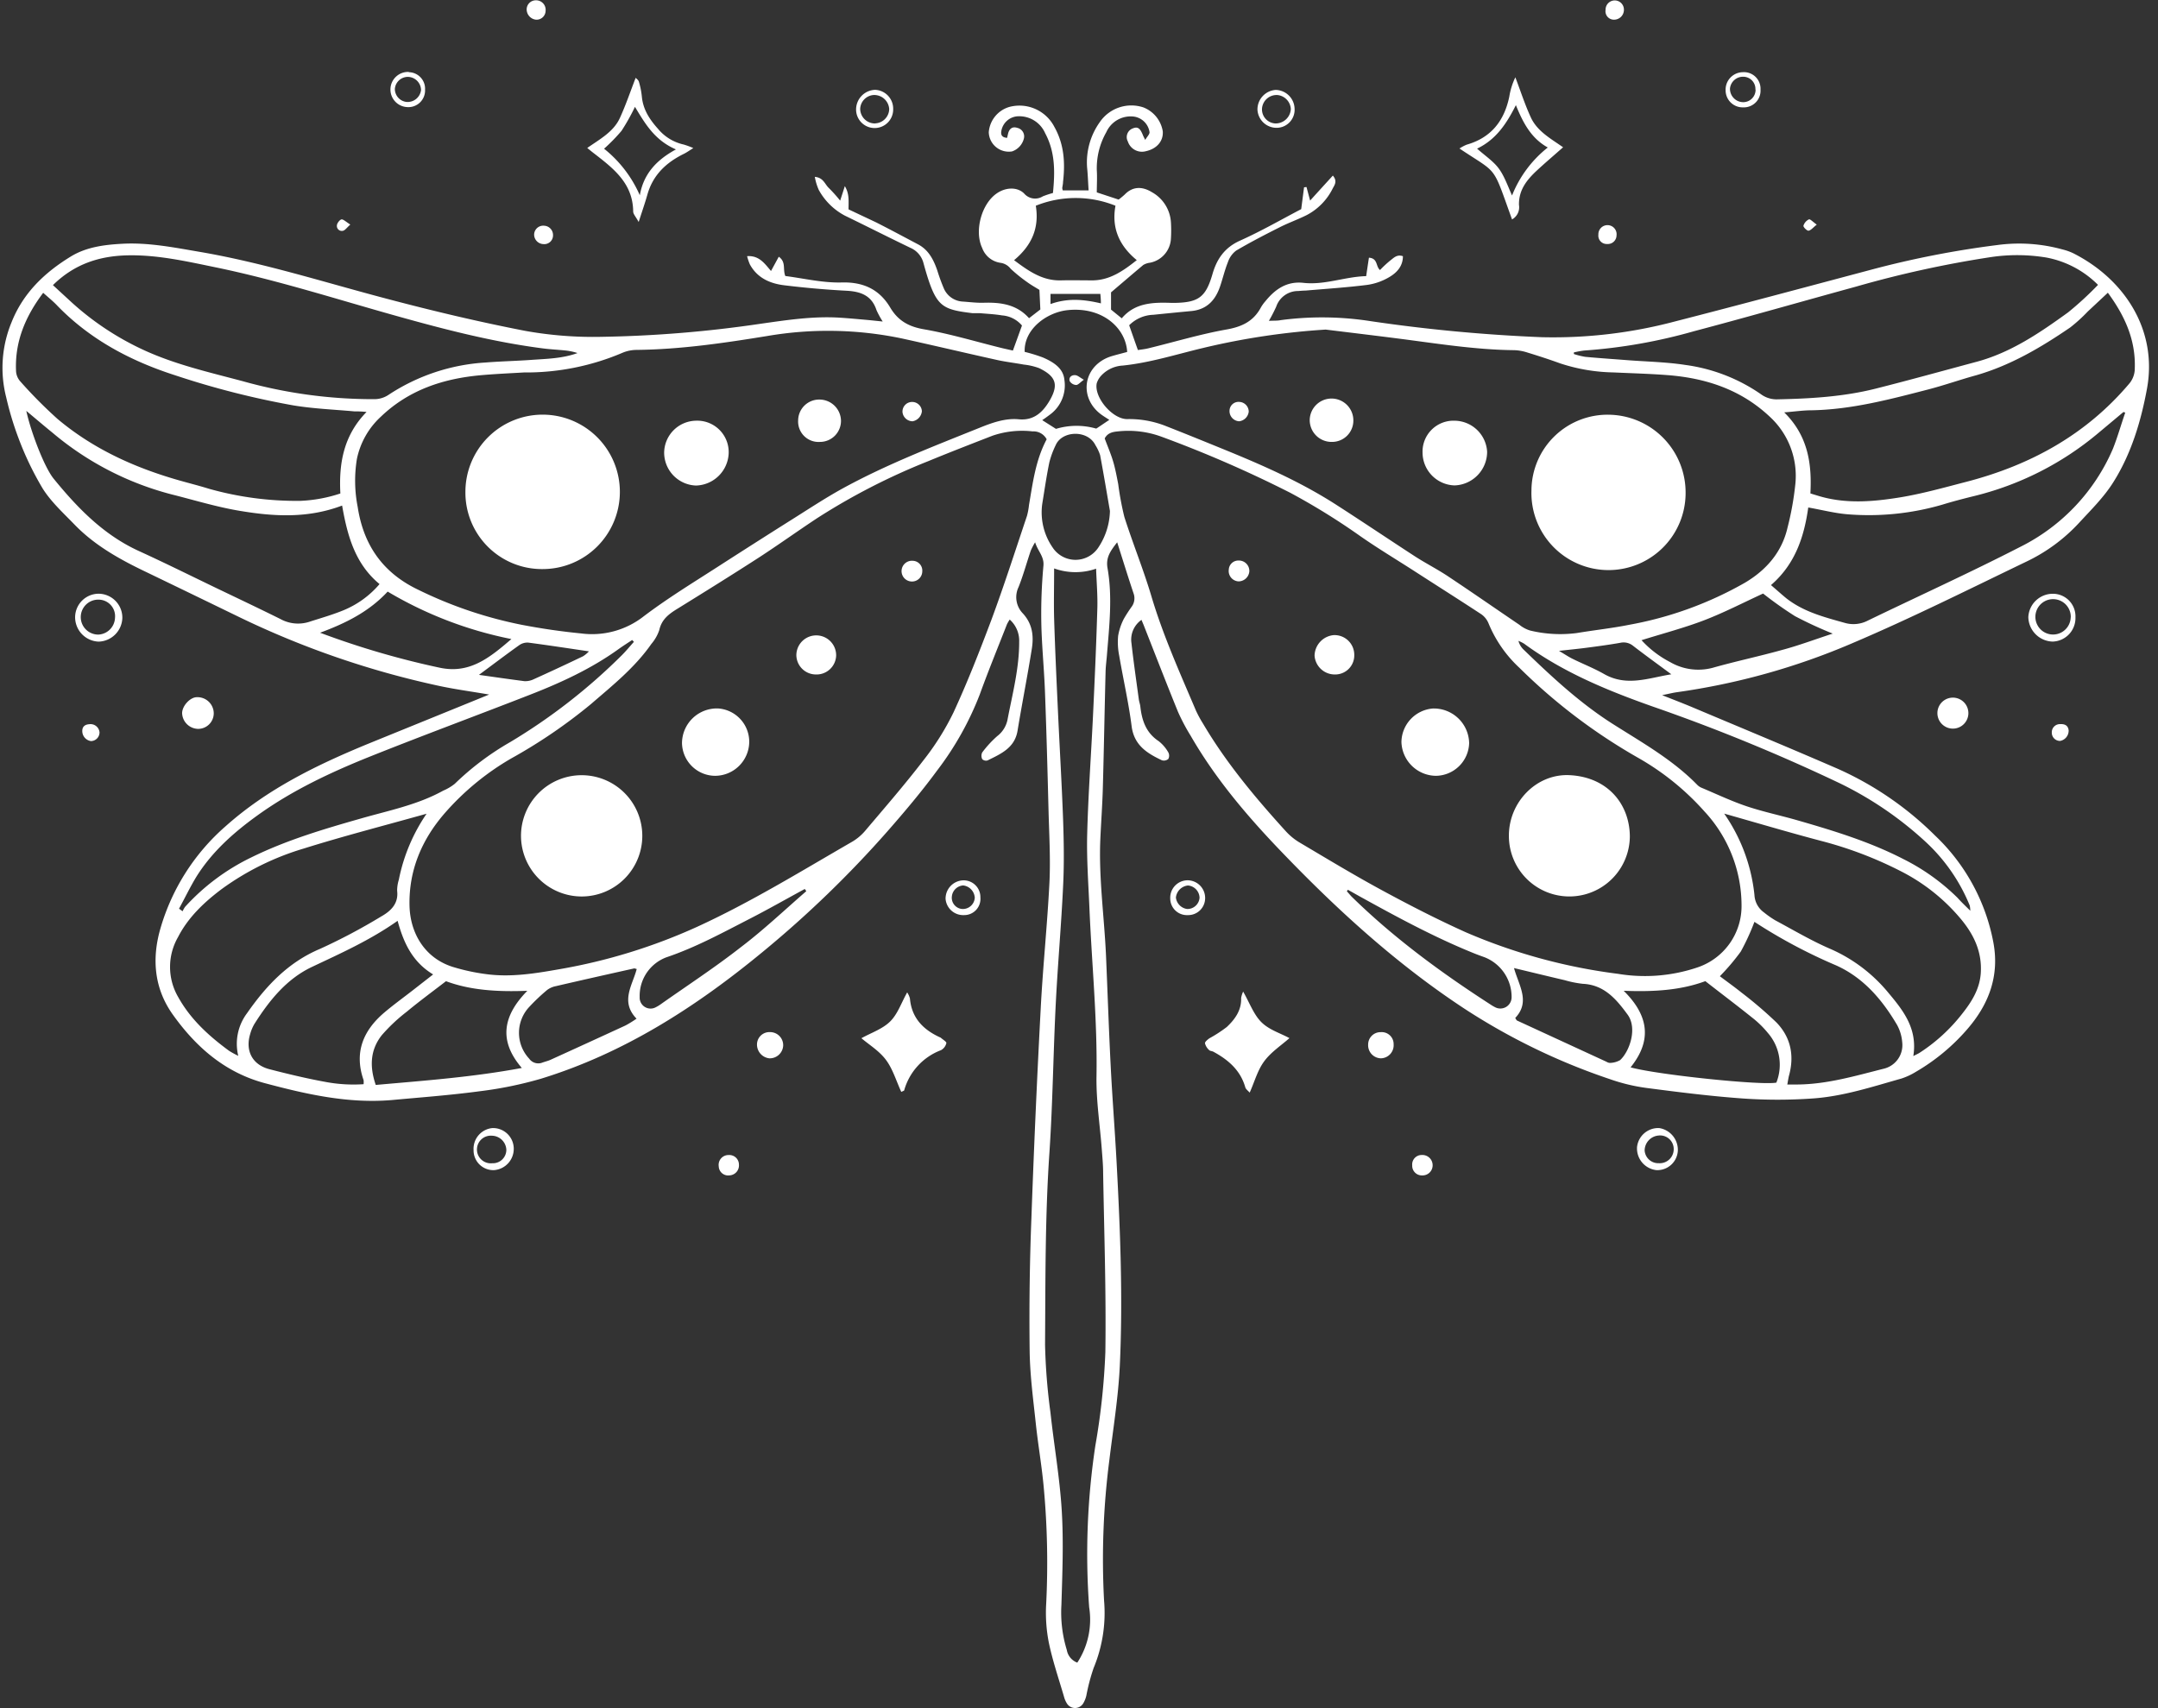<?xml version="1.0" encoding="UTF-8" standalone="no"?><svg xmlns="http://www.w3.org/2000/svg" xmlns:xlink="http://www.w3.org/1999/xlink" data-name="Layer 1" fill="#ffffff" height="391.6" preserveAspectRatio="xMidYMid meet" version="1" viewBox="3.5 3.7 494.6 391.6" width="494.6" zoomAndPan="magnify"><rect x="3.5" y="3.7" width="494.6" height="391.6" fill="#333333" stroke="none"/><g id="change1_1"><path d="M115.61,162.91c-4.4-.75-8.15-1.25-11.83-2.06a203.25,203.25,0,0,1-45.21-15.58Q48,140.13,37.37,135c-6.1-2.9-12-6.12-16.74-11-2.56-2.65-5.37-5.2-7.32-8.27A70.84,70.84,0,0,1,7.69,104a71.58,71.58,0,0,1-2.77-9.23A27.28,27.28,0,0,1,6.15,77.57c2.68-6.76,7.63-11.44,13.63-15.1,3.54-2.15,7.64-2.67,11.73-2.89,6-.33,11.86.85,17.74,1.85,14.58,2.49,28.64,7,42.89,10.75,10.5,2.78,21.1,5.3,31.76,7.37a88.31,88.31,0,0,0,17.5,1.36,278.4,278.4,0,0,0,36.46-3c6-.85,12-1.77,18.09-1.39,2.07.13,4.14.33,6.21.51,1.09.1,2.18.22,3.65.37a19.56,19.56,0,0,1-1.42-2.6c-1.13-3.46-3.75-4.3-7-4.46-4.71-.25-9.42-.67-14.1-1.24-3.29-.39-6.23-1.67-7.93-4.8a12.65,12.65,0,0,1-.63-1.88c2.75-.19,4,1.66,5.48,3.4l1.78-3.27c1.73,1.21.87,2.85,1.5,4.42,4.19.53,8.57,1.6,12.92,1.48,5-.14,8.66,1.61,11.13,5.76,1.83,3.08,4.34,4.42,7.88,5,5.94,1.05,11.76,2.81,17.63,4.26.82.2,1.65.37,2.6.59.7-1.92,1.36-3.74,2.08-5.74A6.59,6.59,0,0,0,233.17,76c-1.68-.28-3.39-.36-5.08-.51-.57,0-1.14,0-1.7,0-6.57-.81-8.13-1.36-10.36-8.47-.31-1-.6-2-.87-3a5.24,5.24,0,0,0-3-3.51c-5-2.41-10-4.94-15-7.37a14.6,14.6,0,0,1-6-5.9,12.88,12.88,0,0,1-.91-3c2,.17,2.31,1.74,3.23,2.57a36.34,36.34,0,0,1,2.58,2.88l1.07-3.32c1.09,1.81.84,3.48.85,5.32,2.1,1,4.25,2,6.35,3,3.2,1.62,6.36,3.32,9.54,5,2.46,1.28,3.59,3.53,4.45,6a42.13,42.13,0,0,0,1.45,4,5,5,0,0,0,4.39,3.14c1.6.11,3.2.32,4.8.27,3.9-.12,7.57.37,10.39,3.54l2.59-2-.21-4.49c-.85-.53-1.92-1.12-2.89-1.84a34.84,34.84,0,0,1-3.7-3,3.56,3.56,0,0,0-2.31-1.36,5.25,5.25,0,0,1-4.22-3.4c-1.84-3.89-.17-10.1,3.33-12.51,2-1.4,4.66-1.56,6.27,0a3.31,3.31,0,0,0,4.29.67,20.53,20.53,0,0,1,2.33-.77c.46-4.66.58-9.3-1.78-13.69A6.47,6.47,0,0,0,237,30.35a4.05,4.05,0,0,0-4,3.38c-.15.88.12,1.48,1.32,1.57.08-.31.15-.65.23-1,.29-1.11,1-1.66,2.1-1.29a2,2,0,0,1,1.53,2.4,4.18,4.18,0,0,1-2.73,3A4.59,4.59,0,0,1,230.12,34a6.57,6.57,0,0,1,4.69-5.78,9,9,0,0,1,10.33,4.54c2.26,4,2.51,8.25,2,12.66,0,.46-.13.93-.18,1.39a2.63,2.63,0,0,0,.12.53H253c-.12-1.84-.17-3.52-.34-5.18a15.9,15.9,0,0,1,2.9-10.46,8.75,8.75,0,0,1,10-3.38A7.12,7.12,0,0,1,270,33.79c.17,2.22-1.33,4-3.83,4.56A3.4,3.4,0,0,1,262,36.14a2.12,2.12,0,0,1,1.11-3c1.12-.47,1.7-.08,2.35,1.57.09.23.21.44.51,1.06.46-.76,1-1.27,1-1.75a4.21,4.21,0,0,0-3.73-3.61A6.12,6.12,0,0,0,257.06,34a16.69,16.69,0,0,0-2.18,8.7c.11,1.68,0,3.38,0,5.1l5,1.65a17.87,17.87,0,0,0,1.38-1.14c1.93-2,4.16-1.84,6.24-.56a8.48,8.48,0,0,1,4.37,6.91,30.31,30.31,0,0,1,0,3.69,5.92,5.92,0,0,1-4.79,5.57,4,4,0,0,0-1.55.52c-2.38,2-4.71,4-7.39,6.28v3.95l2.46,2c3-3.58,7.18-3.69,11.4-3.54h.85c5.36-.11,7-1.35,8.51-6.49,1-3.55,2.8-6.19,6.37-7.79,4.82-2.16,9.41-4.81,14-7.21l.65-5,.56-.07.83,3.11c1.76-1.95,3.46-3.81,5.21-5.73,1.1,1.28.38,2.18,0,2.89A13.8,13.8,0,0,1,303,53c-2,1-4.17,1.77-6.19,2.79-3.37,1.7-6.73,3.43-10,5.36a5.47,5.47,0,0,0-1.89,2.67c-.74,1.84-1.18,3.79-1.83,5.66C282,72.62,280,74.67,276.56,75q-4.38.41-8.74.86a8.16,8.16,0,0,0-5.52,2.4c.64,1.83,1.25,3.58,2,5.68.69-.11,1.58-.19,2.45-.41,6-1.46,11.87-3.24,17.91-4.31,3.54-.63,6.17-1.91,7.85-5.08a8.73,8.73,0,0,1,1-1.38c2.25-2.77,4.92-4.65,8.75-4.22,4.89.54,9.49-1.42,14.36-1.54.22-1.51.42-2.84.63-4.23,2.09.15,1.53,2,2.54,2.83a25.43,25.43,0,0,1,2.33-2.17c.78-.57,1.52-1.49,2.92-1,0,2.35-1.46,3.83-3.21,4.84a13.63,13.63,0,0,1-5,1.74c-4.68.59-9.4.89-14.1,1.3-.57,0-1.14.06-1.7.1A5.28,5.28,0,0,0,296,74a35.52,35.52,0,0,1-1.68,3.25c1.13-.07,1.95,0,2.74-.17a72.17,72.17,0,0,1,20.65.25A371.2,371.2,0,0,0,357,81a108.86,108.86,0,0,0,30.34-3.6c15-3.85,30-7.88,45-11.87a217.45,217.45,0,0,1,28.93-5.66,37.36,37.36,0,0,1,14.91,1,13.21,13.21,0,0,1,2.41.84c11.81,5.93,19.42,17.61,17,31-1.37,7.52-3.62,15-7.72,21.51-2.13,3.41-5.09,6.33-7.84,9.31a39.57,39.57,0,0,1-12.05,8.89c-13.28,6.39-26.48,13-40.05,18.77a157.16,157.16,0,0,1-40.06,11.18c-.92.13-1.84.36-3.42.68,2.68,1.07,4.81,1.88,6.9,2.76,11.15,4.7,22.33,9.33,33.42,14.15A74.76,74.76,0,0,1,447,195.23a45.24,45.24,0,0,1,13.37,24.52c1.45,7.78-1.12,14.37-6.2,20.12a46.32,46.32,0,0,1-11.56,9.52,15.25,15.25,0,0,1-3.33,1.55c-6.73,1.9-13.42,4.11-20.44,4.57a114.85,114.85,0,0,1-15.85,0c-7.45-.53-14.87-1.47-22.28-2.44a42,42,0,0,1-8.24-2,146,146,0,0,1-33.33-16.15c-15.86-10.43-29.69-23.14-42.71-36.78-7.5-7.87-14.52-16.22-20-25.72a46,46,0,0,1-2.92-5.5c-2.68-6.57-5.23-13.18-7.83-19.78-.16-.41-.34-.81-.56-1.35a5.52,5.52,0,0,0-2.3,5.31c.48,4.32,1.11,8.62,1.69,12.92.08.56.29,1.1.35,1.66.36,3.2,1.31,6,4.21,7.92a8.72,8.72,0,0,1,2.2,2.57,1.62,1.62,0,0,1,0,1.51,1.57,1.57,0,0,1-1.47.3c-3.4-1.61-6.38-3.44-6.94-7.82-.69-5.42-1.93-10.78-2.85-16.18a15.64,15.64,0,0,1-.24-4.52,13.4,13.4,0,0,1,1.32-3.93,33.76,33.76,0,0,1,1.85-2.85,3.27,3.27,0,0,0,.35-3c-1.26-3.76-2.43-7.55-3.74-11.67-1.51,1.95-2.65,3.45-2.21,5.94,1.16,6.59.4,13.21-.13,19.81-.1,1.32-.29,2.64-.32,4-.23,8.89-.38,17.78-.63,26.67-.11,3.88-.4,7.75-.57,11.62-.39,9,.92,17.95,1.31,26.92.36,8.41.64,16.82,1.07,25.23.37,7.27.95,14.54,1.34,21.81.84,15.59,1.47,31.2.74,46.81-.35,7.26-1.54,14.48-2.41,21.71a177.35,177.35,0,0,0-1.2,32,32.91,32.91,0,0,1-2.39,15.53,45,45,0,0,0-1.66,6.29,6.21,6.21,0,0,1-.73,1.83,2.19,2.19,0,0,1-3.77-.06,5.33,5.33,0,0,1-.57-1.29c-1.21-4.16-2.63-8.28-3.52-12.51a35.36,35.36,0,0,1-.62-9,188.12,188.12,0,0,0-.56-26.65c-.44-4.9-1.3-9.75-1.82-14.64-.59-5.55-1.34-11.11-1.41-16.68-.12-10.11,0-20.25.4-30.36q.86-24.11,2.14-48.2c.5-9.63,1.52-19.24,2-28.88.26-5.56-.08-11.15-.22-16.72-.23-9-.47-18-.81-26.95-.2-5.3-.74-10.58-.84-15.87a120.1,120.1,0,0,1,.49-13c.19-2.11-1.25-3.26-1.91-5.36a16,16,0,0,0-1,1.92c-.94,2.78-1.71,5.62-2.79,8.34a5.34,5.34,0,0,0,.94,6c2.25,2.4,2.57,5.22,2.09,8.2-1,6.25-2.23,12.47-3.26,18.71-.65,4-3.85,5.33-6.89,6.84a1.27,1.27,0,0,1-1.21-.3,1.77,1.77,0,0,1,0-1.54,24.47,24.47,0,0,1,3.44-3.74,6.3,6.3,0,0,0,2.4-4c1.13-5.84,2.65-11.61,2.63-17.64a6.49,6.49,0,0,0-2.17-5.08,10.09,10.09,0,0,0-.62,1.06c-2.1,5.37-4.29,10.71-6.25,16.13a70.63,70.63,0,0,1-9.84,17.51c-3.52,4.79-7.38,9.36-11.31,13.84a247.86,247.86,0,0,1-28.53,27.59c-15.28,12.61-31.77,23.25-50.9,29.13a88.94,88.94,0,0,1-14.13,2.88c-6.65.89-13.36,1.39-20,2-10,.86-19.55-1.31-29.09-3.85-9.18-2.44-15.84-8.29-21.16-15.76-4.27-6-4.84-12.83-2.79-19.82a49.23,49.23,0,0,1,14.92-23.34c9.56-8.53,20.8-14,32.48-18.82C96.78,170.57,105.88,166.88,115.61,162.91Zm141.08-58.7c.7,1.88,1.41,3.52,1.92,5.22s.84,3.49,1.18,5.25a68.43,68.43,0,0,0,1.4,7.5c1.95,6.12,4.39,12.09,6.22,18.25,2.68,9,6.53,17.53,10.19,26.15a26.22,26.22,0,0,0,1.63,3c5.3,9,12,17,19,24.7a13.88,13.88,0,0,0,3.3,2.65c6.26,3.71,12.49,7.48,18.89,10.94,6.24,3.38,12.56,6.62,19,9.52a128.54,128.54,0,0,0,34.91,9.54,37.61,37.61,0,0,0,18.22-1.47,14.82,14.82,0,0,0,10.1-14.32,31.69,31.69,0,0,0-8.46-21.39,60,60,0,0,0-15.14-12.28,130,130,0,0,1-27.3-20.68,28.79,28.79,0,0,1-7.07-10.16A4.76,4.76,0,0,0,343,144.5c-5.14-3.37-10.34-6.66-15.51-10-4.06-2.61-8.2-5.1-12.15-7.85a153.93,153.93,0,0,0-16.14-10,275.6,275.6,0,0,0-29.62-12.89,22,22,0,0,0-9.78-1.18C258.58,102.69,257.37,102.89,256.69,104.21Zm-13.3.19a3.39,3.39,0,0,0-3.22-1.81,20.94,20.94,0,0,0-9.23,1c-4.93,1.92-9.87,3.83-14.76,5.85a148.33,148.33,0,0,0-25.44,13.07c-4.42,2.92-8.71,6-13.16,8.9-6.19,4-12.46,7.9-18.73,11.78-2,1.22-3.7,2.45-4.25,4.95a9.63,9.63,0,0,1-1.82,3.18c-3.78,5.42-8.9,9.51-13.83,13.77a120.19,120.19,0,0,1-18.27,12.46,60.41,60.41,0,0,0-15.26,12.57c-5.28,6.08-8.26,13.14-8.06,21.25.16,6.28,3.52,12,10,14a46.46,46.46,0,0,0,7.73,1.65c5.61.73,11.12-.18,16.63-1.15a129.27,129.27,0,0,0,31.63-9.75c12.22-5.61,23.67-12.66,35.29-19.37a11.73,11.73,0,0,0,3.06-2.5c4.52-5.34,9.12-10.63,13.38-16.18a60.07,60.07,0,0,0,6.93-11c3.21-6.94,6-14.08,8.7-21.25,2.92-7.88,5.49-15.9,8.17-23.87a15.63,15.63,0,0,0,.46-2.49C240.22,114.34,240.85,109.17,243.39,104.4ZM123.56,89.08c-2.46.15-6,.3-9.63.61-8.7.75-16.65,3.32-23.13,9.52a18.14,18.14,0,0,0-5.5,9.69,31,31,0,0,0,.18,11c1.33,8.76,5.78,15.14,13.9,19a96.32,96.32,0,0,0,23.57,8c4.54.88,9.13,1.55,13.73,2a19.17,19.17,0,0,0,14.3-3.88c5.41-4.11,11.24-7.67,17-11.38s11.61-7.44,17.45-11.12c3.68-2.32,7.32-4.71,11.12-6.81,10.05-5.52,20.74-9.63,31.34-13.9,2.9-1.17,5.92-2.29,9.08-2,3.69.37,5.73-1.89,7.2-4.46,2-3.55,1.28-5.41-2.48-7.25a14.52,14.52,0,0,0-3.57-.83c-1.95-.36-3.93-.59-5.86-1-7.38-1.63-14.73-3.38-22.12-5a82.63,82.63,0,0,0-30.72-.56c-10,1.63-20,3.1-30.16,3.2a8.49,8.49,0,0,0-3,.62A56.24,56.24,0,0,1,123.56,89.08Zm183.78-9.83a164.75,164.75,0,0,0-28.25,4.25c-6.06,1.45-12,3.35-18.27,4A7.24,7.24,0,0,0,256,89.69a4.6,4.6,0,0,0-1.14,1.89c-.63,3.23,3.63,8.23,7,8.19a22.72,22.72,0,0,1,8.61,1.5c4.92,1.93,9.83,3.93,14.72,5.93,8.5,3.49,16.86,7.24,24.6,12.23,6.05,3.89,12,7.9,18,11.8,2.54,1.64,5.25,3,7.77,4.7,5.43,3.61,10.79,7.34,16.19,11a7.16,7.16,0,0,0,2.46,1.31,29.4,29.4,0,0,0,10.7.57c4-.67,8-1.09,12-1.89a83.34,83.34,0,0,0,26.53-9.65c4.89-2.9,8.47-7,9.76-12.66a68,68,0,0,0,1.76-9.74,18.4,18.4,0,0,0-5.82-15.63c-6.61-6.23-14.61-8.86-23.42-9.55-4.14-.32-8.31-.43-12.46-.62A41.2,41.2,0,0,1,361.09,87c-2.48-.9-5-1.72-7.52-2.49a10.85,10.85,0,0,0-3-.54c-9-.09-17.89-1.55-26.8-2.69C317.92,80.53,312.1,79.84,307.34,79.25ZM245.1,134c0,4.19-.1,7.87,0,11.54.22,7.09.55,14.18.88,21.27.38,8.31.88,16.63,1.18,24.94.17,5,.25,10,0,15-.41,8.79-1.19,17.56-1.65,26.34-.61,11.61-.71,23.24-1.49,34.86-1,14.62-.9,29.32-1,44a137.84,137.84,0,0,0,1.24,15.55c.81,7.52,2.14,15,2.59,22.53.43,7.16.14,14.37-.08,21.54A29.4,29.4,0,0,0,248,381.91a3.81,3.81,0,0,0,2.41,2.92,18,18,0,0,0,2.72-12.69,166.64,166.64,0,0,1,1.42-37.07,158.07,158.07,0,0,0,2.29-21.42c.2-13.72-.28-27.44-.51-41.15,0-1.8-.18-3.59-.31-5.38-.42-5.57-1.3-11.14-1.21-16.7.22-12.89-1.08-25.7-1.62-38.56-.24-5.66-.66-11.34-.51-17,.23-9,.89-18,1.32-26.93.39-8.21.76-16.43,1-24.66.1-3-.17-6-.28-9.21A14.41,14.41,0,0,1,245.1,134ZM15.63,69.06,19.91,73A64.88,64.88,0,0,0,36.38,83.91c7.23,3.34,15,5.11,22.68,7.15A110.5,110.5,0,0,0,89.31,95.2a5.86,5.86,0,0,0,3.12-.91,45.25,45.25,0,0,1,22.33-7.49c3.48-.28,7-.35,10.47-.6s7.16-.3,10.63-1.57a13.44,13.44,0,0,0-3-.61c-1.6-.16-3.21-.24-4.8-.44-11.47-1.46-22.64-4.36-33.74-7.47-13.83-3.87-27.51-8.28-41.6-11.17-6.56-1.35-13.11-2.84-19.9-2.71C26.34,62.36,20.59,64.18,15.63,69.06ZM364.22,84.49v.36a16.56,16.56,0,0,0,2.63.65c3.2.3,6.41.51,9.61.76,4.43.34,8.89.42,13.27,1.09A39.71,39.71,0,0,1,407,94a6.08,6.08,0,0,0,3.92,1.24c7.58-.16,15.13-.6,22.5-2.46,7.68-1.94,15.33-4.06,23-6.12C464.34,84.56,471,80,477.49,75.31A74.8,74.8,0,0,0,484.35,69a22.6,22.6,0,0,0-11.81-6.26,41,41,0,0,0-12.71-.11,246.8,246.8,0,0,0-31,6.79c-12.38,3.39-24.72,6.94-37.13,10.22a122.61,122.61,0,0,1-25.09,4.41A20.43,20.43,0,0,0,364.22,84.49ZM13.4,70.82c-4.12,5.47-6.54,11.26-6.22,18a3.83,3.83,0,0,0,.93,2.26,106,106,0,0,0,8.57,8.65c8.08,6.8,17.49,11.1,27.58,14,2.36.68,4.75,1.27,7.1,2a73.89,73.89,0,0,0,21,2.78,33.33,33.33,0,0,0,9.15-1.69c-.37-7,.77-13.33,6-18.69C86.19,98,85.45,98,84.71,98c-4.7-.43-9.44-.61-14.08-1.39a193.72,193.72,0,0,1-26.89-6.85c-10.23-3.28-19.49-8.16-27.06-15.94C15.76,72.83,14.72,72,13.4,70.82Zm473.19,0L482,75.11a36.65,36.65,0,0,1-4,3.64c-6.73,4.6-13.72,8.73-21.67,11-3.64,1-7.22,2.27-10.88,3.22-8.78,2.27-17.56,4.61-26.73,4.78-1.93,0-3.86.29-6.29.48,5.44,5.34,6.37,11.76,6,18.58l2,.61c6.16,1.83,12.41,1.29,18.57.29,5.11-.84,10.14-2.26,15.16-3.56,14.64-3.8,27.38-10.75,37.29-22.44a5.39,5.39,0,0,0,1.33-3.58C493,81.62,490.52,76.13,486.59,70.78ZM101.27,190.23c-9.72,2.73-19,5.11-28.22,8a61.91,61.91,0,0,0-18.74,9.27c-4,3-7.69,6.49-10,11a13.72,13.72,0,0,0,.06,13.81c2.84,5.09,7,8.86,11.61,12.25a19.8,19.8,0,0,0,2.13,1.17,11.68,11.68,0,0,1,2-9.76c4.37-6.27,9.44-11.7,16.78-14.78a134.37,134.37,0,0,0,14-7.42c2.18-1.23,4-2.94,3.63-5.9a8.52,8.52,0,0,1,.39-2.51A40.84,40.84,0,0,1,101.27,190.23Zm297.42,0a39.87,39.87,0,0,1,6.92,18.63,5.22,5.22,0,0,0,2.19,4,22.09,22.09,0,0,0,2.55,1.79c4.16,2.23,8.25,4.66,12.57,6.53a35.75,35.75,0,0,1,13.43,10.15c3.46,4.12,6.66,8.24,5.67,14.45.7-.36,1-.49,1.33-.68a39.64,39.64,0,0,0,9.81-8.94c2.15-2.71,4.06-5.64,4.32-9.37.32-4.78-1.5-8.68-4.39-12.22A43.62,43.62,0,0,0,439,203.33a88.74,88.74,0,0,0-18-6.84C413.71,194.57,406.49,192.42,398.69,190.21ZM90.49,137.59c-5.63-4.65-7.37-11.11-8.58-18-7.92,3-15.75,2.51-23.52,1.2-5.2-.87-10.28-2.43-15.41-3.72a69.22,69.22,0,0,1-27.45-14.18c-2-1.62-3.92-3.27-6-5,1.05,4.86,4.17,13,6.3,15.58,5.47,6.71,11.43,12.85,19.5,16.54,5.93,2.71,11.77,5.61,17.64,8.44,4.94,2.37,9.9,4.72,14.8,7.15a8.37,8.37,0,0,0,6.58.65c2.6-.84,5.25-1.59,7.78-2.62A21.67,21.67,0,0,0,90.49,137.59ZM490.59,98.3l-.4-.16L484.38,103a70.07,70.07,0,0,1-28.3,14.38c-2.48.61-4.95,1.25-7.4,2a60.23,60.23,0,0,1-21.6,2.22c-3-.23-5.9-1-9.14-1.57-.94,6.73-3,13-8.54,17.79,1.35,1.16,2.39,2.1,3.48,3,4,3.15,8.75,4.35,13.49,5.68a7.13,7.13,0,0,0,5.22-.54c11.66-5.64,23.46-11,35-16.93a44.88,44.88,0,0,0,21.17-22.44C488.86,103.83,489.64,101,490.59,98.3ZM44.53,212l.82.59a6.45,6.45,0,0,1,.56-1A49.61,49.61,0,0,1,61,200.29c8.1-4,16.7-6.54,25.34-9,6.35-1.82,12.88-3.1,18.74-6.35a11.24,11.24,0,0,0,2.65-1.57,63.58,63.58,0,0,1,12.67-9.54,133,133,0,0,0,25.69-20c.94-.95,1.8-2,2.7-3l-.4-.42c-1,.66-2,1.29-3,2-6.34,4.58-13.38,7.81-20.61,10.62-12.15,4.74-24.39,9.26-36.49,14.1-9,3.61-17.86,7.77-25.82,13.51-5.42,3.91-10.35,8.28-13.94,14C47.09,207,45.88,209.54,44.53,212Zm410.55.47a6.58,6.58,0,0,0-.13-1.2,40.87,40.87,0,0,0-9.9-14.4A81.23,81.23,0,0,0,425,183.17a419.81,419.81,0,0,0-42.74-17.52c-10.37-3.67-20.48-7.82-29.43-14.39a8.41,8.41,0,0,0-1.31-.65,4.2,4.2,0,0,0,1.18,2c6.46,6.25,13,12.35,20.69,17.2,6.62,4.19,13.49,8.07,19.05,13.74a3.11,3.11,0,0,0,.91.67c3.48,1.46,6.91,3.1,10.47,4.3,3.85,1.29,7.85,2.12,11.75,3.25,8.26,2.38,16.48,4.89,24.18,8.86a48.42,48.42,0,0,1,12.4,8.87C453,210.45,453.92,211.33,455.08,212.47ZM94.63,214.78c-6.33,4.46-13,7.43-19.68,10.59-5.8,2.76-9.74,7.69-13.11,13a9.56,9.56,0,0,0-1,2.36c-1.17,3.86.51,7.06,4.43,8.07,4.3,1.11,8.63,2.15,13,2.94a34.56,34.56,0,0,0,8.56.49,4.07,4.07,0,0,0,0-.94c-2.19-6.29-.13-11.31,4.7-15.44,2.08-1.77,4.31-3.38,6.47-5.06l4.77-3.72C98,224.19,96,219.8,94.63,214.78Zm311,.17a52.65,52.65,0,0,1-3.15,6.87,50.66,50.66,0,0,1-4.8,5.66c1.68,1.27,3.37,2.47,5,3.78a94,94,0,0,1,7.95,6.8c3.27,3.36,4.15,7.52,2.93,12.09-.17.61-.25,1.25-.42,2.15h2.42c6.79-.07,13.25-2,19.73-3.63a5.55,5.55,0,0,0,4.19-6,9.89,9.89,0,0,0-1.17-4c-3.41-5.8-7.71-10.86-14-13.68A121,121,0,0,1,405.58,215Zm-30,15.86c5.9,5.81,6.44,11.55,1.59,17.56,6.05,1.69,30,4.18,33.41,3.5a11.11,11.11,0,0,0-1.94-11.38,22.64,22.64,0,0,0-3.64-3.55c-3.45-2.77-7-5.44-10.7-8.33C388.64,230.72,382.47,231.09,375.54,230.81ZM89.62,252.4c11.25-1,22.23-1.79,33.48-3.89-5.36-6.22-4.37-11.94,1.26-17.69-6.9.27-13.08-.13-18.64-2.2-3.19,2.46-6.15,4.63-9,7A39.32,39.32,0,0,0,91,241C88.41,244.29,88.13,248.06,89.62,252.4ZM76.86,148.74a191.86,191.86,0,0,0,27.33,8c6.85,1.5,11.4-2.14,16.52-6.55a89.54,89.54,0,0,1-28.36-10.88C88,144,82.6,146.61,76.86,148.74Zm302.87,1.71a23.36,23.36,0,0,0,6.52,5,12.83,12.83,0,0,0,9.82,1.32c5.26-1.49,10.63-2.62,15.9-4.09,3.75-1,7.42-2.38,11.58-3.74a92.79,92.79,0,0,1-8.65-4,87.15,87.15,0,0,1-7.31-5.18c-4.57,2.1-8.94,4.37-13.5,6.12S384.64,148.91,379.73,150.45ZM235.92,63.34c3.42,2.57,6.56,4.74,10.74,4.63,2.46-.06,4.92,0,7.38,0,3.91-.1,6.89-2.17,10-4.64-4.06-3.34-5.81-7.41-4.88-12.47a24.43,24.43,0,0,0-18.26,0C241.72,55.94,240,59.94,235.92,63.34ZM350.78,237.05c.2.3.28.52.42.59l20.52,9.46a1.52,1.52,0,0,0,.8.25,4.93,4.93,0,0,0,2.3-.64c2.17-2,4-7.28,1.73-10.41-2.56-3.5-5.34-6.85-10.27-7.08a24,24,0,0,1-4.15-.83c-3.81-.89-7.62-1.82-11.63-2.78C351.6,229.6,354.31,233.34,350.78,237.05ZM149.43,225.83c-.29-.07-.47-.17-.63-.13-6,1.34-12,2.68-17.92,4.06a4.81,4.81,0,0,0-2,.89,44.35,44.35,0,0,0-4.1,3.89,8.67,8.67,0,0,0,0,11.83,2.55,2.55,0,0,0,3,.92c.62-.23,1.27-.37,1.87-.64q8.63-3.92,17.23-7.89a26.22,26.22,0,0,0,2.51-1.55C145.6,233.29,148.46,229.56,149.43,225.83Zm108.46-105c-.74-4.27-1.45-8.55-2.25-12.8a10.15,10.15,0,0,0-1.08-2.29c-1.76-3.56-7.64-3.36-9.1,0A20.27,20.27,0,0,0,244,109.7c-.65,3.14-1.1,6.31-1.62,9.48a14.17,14.17,0,0,0,2.36,10,6.27,6.27,0,0,0,10.51,0A15.75,15.75,0,0,0,257.89,120.86Zm3.95-36.48c-.32-5.47-5.68-10.38-13.63-9.56-4.78.49-10.07,4.36-9.86,9.57a36.33,36.33,0,0,1,4.24,1.31c2.27,1,4.6,2.38,4.86,5.08a8.31,8.31,0,0,1-3.08,7.82c-.65.49-1.33,1-2,1.44l3.15,2a16.34,16.34,0,0,1,9.23-.06c1-.64,1.91-1.29,3-2-.7-.46-1.26-.8-1.79-1.18-5-3.62-4.42-10.44,1.18-13a10.55,10.55,0,0,1,1.33-.48C259.48,85,260.57,84.72,261.84,84.38Zm50.59,123.31-.24.35c.35.38.68.77,1,1.13,9.69,9.51,20.56,17.49,31.93,24.83a9.51,9.51,0,0,0,1,.59,2.58,2.58,0,0,0,3.83-2.26,9.78,9.78,0,0,0-6.2-9.17c-.89-.32-1.78-.64-2.65-1-9-3.65-17.57-8.31-26.06-13Zm-124.15.3-.33-.48c-4.22,2.29-8.38,4.66-12.65,6.85-6.21,3.19-12.35,6.54-19,8.79a9.42,9.42,0,0,0-6.19,9.14,2.5,2.5,0,0,0,3.73,2.31,8.24,8.24,0,0,0,1.2-.74c6.1-4.3,12.36-8.39,18.25-13C178.5,216.88,183.3,212.32,188.28,208ZM360.81,152.9c1.43.84,2.26,1.41,3.15,1.84,2.37,1.17,4.85,2.14,7.14,3.44,5.22,3,10.26.92,15.46.09-3.09-2.29-6-4.39-8.81-6.56a3.42,3.42,0,0,0-2.89-.66c-2.5.44-5,.78-7.54,1.11C365.4,152.42,363.47,152.6,360.81,152.9Zm-247.54,5.5c3.54.5,7,1,10.4,1.44a4.41,4.41,0,0,0,2.18-.45q5.67-2.56,11.29-5.26a6.7,6.7,0,0,0,1.34-1.12c-4.75-.7-9.3-1.4-13.87-2a3.23,3.23,0,0,0-2.06.55C119.5,153.73,116.52,156,113.27,158.4Zm131-85c4-1.44,7.7-1.06,11.55-.16,0-1-.09-1.63-.12-2.17H244.27Z"/></g><g id="change1_2"><path d="M288.42,231c1.49,2.6,2.4,5.23,4.17,7s4.29,2.5,6.44,3.67c-1.83,1.63-4.17,3.15-5.74,5.25s-2.21,4.65-3.37,7.24c-.37-.43-.86-.76-1-1.19-1.11-3.93-3.9-6.33-7.32-8.18-.33-.18-.81-.16-1-.41a3.06,3.06,0,0,1-.93-1.54c0-.35.61-.83,1-1.12a31.1,31.1,0,0,0,4-2.6c1.87-1.76,3.39-3.83,3.29-6.64A6,6,0,0,1,288.42,231Z"/></g><g id="change1_3"><path d="M210.07,254c-1.17-2.54-1.94-5.22-3.49-7.31s-3.81-3.44-5.65-5c2.2-1.23,4.81-2.09,6.57-3.82s2.56-4.27,3.92-6.68a4.71,4.71,0,0,1,.63,1.38c.38,4.44,3,7.12,6.82,8.89a.83.83,0,0,1,.25.12c.46.41,1.35.93,1.28,1.23a2.49,2.49,0,0,1-1.23,1.62,13.84,13.84,0,0,0-8.44,9.22C210.69,253.75,210.42,253.81,210.07,254Z"/></g><g id="change1_4"><path d="M162.4,37.64c-1,.64-1.53,1-2.09,1.29-4.1,2-7.15,4.85-8.43,9.37-.53,1.88-1.18,3.73-2,6.29-.65-1.2-1.25-1.8-1.26-2.4-.06-6.68-4.81-10.09-9.38-13.64l-1.15-.93c2.86-2,6-3.68,7.46-6.83,1.38-3,2.41-6.08,3.64-9.25.15.17.62.48.74.9a17.93,17.93,0,0,1,.67,3.32c.26,3,1.76,5.3,3.71,7.47a10.63,10.63,0,0,0,5.92,3.61A18.94,18.94,0,0,1,162.4,37.64Zm-4,.3c-4.88-2.1-7.07-5.94-9.37-9.75a48,48,0,0,1-3.08,5.5,41,41,0,0,1-4,4.1,27.94,27.94,0,0,1,8.19,10.67C151,43.63,153.86,40.42,158.44,37.94Z"/></g><g id="change1_5"><path d="M350.05,54C345.42,41.21,347,43.77,338,37.74a9.67,9.67,0,0,1,1.66-.88c5.58-1.59,8.6-5.44,9.76-11a16,16,0,0,1,1.39-4.44c1.17,3.08,2.18,6.23,3.56,9.22,1.47,3.17,4.58,4.85,7.38,6.82-2.19,1.94-4.19,3.63-6.11,5.42-2.24,2.11-4.07,4.4-4,7.79A3.21,3.21,0,0,1,350.05,54Zm-8-16.22c1.89,1.68,3.77,2.91,5,4.6s2,3.89,3,6.13a26.52,26.52,0,0,1,8.19-11c-3.82-2.12-5.66-5.65-7.31-9.71C348.73,32.19,346.3,35.74,342,37.79Z"/></g><g id="change1_6"><path d="M479.18,145.2a5.39,5.39,0,0,1-5.21,5.57,5.73,5.73,0,0,1-5.59-5.62,5.62,5.62,0,0,1,5.53-5.34A5.17,5.17,0,0,1,479.18,145.2Zm-1.07,0A4,4,0,0,0,470,145a4,4,0,0,0,8.09.21Z"/></g><g id="change1_7"><path d="M52.49,167.15a3.58,3.58,0,0,1-3.58,3.63,3.74,3.74,0,0,1-3.67-3.6c0-1.65,1.81-3.63,3.33-3.66A3.73,3.73,0,0,1,52.49,167.15Z"/></g><g id="change1_8"><path d="M31.54,145.35a5.6,5.6,0,0,1-5.43,5.43A5.6,5.6,0,0,1,20.72,145a5.42,5.42,0,0,1,5.26-5.2A5.48,5.48,0,0,1,31.54,145.35Zm-5.68,3.82a4,4,0,0,0,4-3.86,3.79,3.79,0,0,0-3.65-4.15,4,4,0,1,0-.39,8Z"/></g><g id="change1_9"><path d="M454.64,167.1a3.55,3.55,0,1,1-7.1.14,3.55,3.55,0,1,1,7.1-.14Z"/></g><g id="change1_10"><path d="M378.7,266.62a4.88,4.88,0,0,1,5.09-4.33,5.05,5.05,0,0,1,4.26,5.17,4.71,4.71,0,0,1-4.89,4.47A5,5,0,0,1,378.7,266.62Zm5,3.72a3.2,3.2,0,0,0,3.4-3.06A3.12,3.12,0,0,0,383.6,264a3.48,3.48,0,0,0-3.16,3.4A3.13,3.13,0,0,0,383.69,270.34Z"/></g><g id="change1_11"><path d="M116.33,262.29a4.74,4.74,0,0,1,4.91,4.46,4.89,4.89,0,0,1-4.52,5.18,4.53,4.53,0,0,1-4.68-4.6A4.77,4.77,0,0,1,116.33,262.29Zm0,8.06a3.08,3.08,0,0,0,3.22-3.13,3.38,3.38,0,0,0-3.3-3.18,3.17,3.17,0,1,0,.08,6.31Z"/></g><g id="change1_12"><path d="M180,240.29A3,3,0,0,1,183,243.4a3.08,3.08,0,0,1-3.18,2.9A3.18,3.18,0,0,1,177,243,2.85,2.85,0,0,1,180,240.29Z"/></g><g id="change1_13"><path d="M228.2,209.42a3.72,3.72,0,0,1-3.76,4.05,4.06,4.06,0,0,1-4.22-3.71,4.19,4.19,0,0,1,4-4.26A3.84,3.84,0,0,1,228.2,209.42Zm-1.29.07a3,3,0,0,0-2.66-2.82,2.81,2.81,0,0,0-2.59,2.52,2.58,2.58,0,0,0,2.44,2.88A2.74,2.74,0,0,0,226.91,209.49Z"/></g><g id="change1_14"><path d="M322.91,243.08A3,3,0,0,1,320,246.3a3,3,0,0,1-2.93-3.14,2.84,2.84,0,0,1,2.9-2.86A2.73,2.73,0,0,1,322.91,243.08Z"/></g><g id="change1_15"><path d="M275.52,205.49a4.05,4.05,0,0,1,4.19,4.07,3.89,3.89,0,0,1-4,3.91,3.82,3.82,0,0,1-4-3.85A4,4,0,0,1,275.52,205.49Zm2.91,4a2.9,2.9,0,0,0-2.66-2.81,3.1,3.1,0,0,0-2.76,2.77,3,3,0,0,0,2.57,2.62A2.79,2.79,0,0,0,278.43,209.5Z"/></g><g id="change1_16"><path d="M97.2,20.25a3.79,3.79,0,0,1,3.72,4,3.82,3.82,0,0,1-4.08,4,4,4,0,1,1,.36-8.06Zm2.8,4.07a3.08,3.08,0,0,0-3-3A3,3,0,0,0,94,24.07a3,3,0,0,0,2.7,3A3.1,3.1,0,0,0,100,24.32Z"/></g><g id="change1_17"><path d="M407,24.24a3.83,3.83,0,0,1-4,4.07,3.9,3.9,0,0,1-4-3.88,4,4,0,0,1,3.91-4.18A3.8,3.8,0,0,1,407,24.24Zm-1.17,0a2.8,2.8,0,0,0-2.75-2.95A3,3,0,0,0,400,24a3.06,3.06,0,0,0,3,3.12A2.84,2.84,0,0,0,405.87,24.24Z"/></g><g id="change1_18"><path d="M204.06,24.29a4.32,4.32,0,0,1,4.15,4.42,4.25,4.25,0,0,1-8.5.18A4.52,4.52,0,0,1,204.06,24.29Zm0,7.69a3.36,3.36,0,0,0,3.24-3.27,3.44,3.44,0,0,0-3.59-3.23,3.32,3.32,0,0,0-3.06,3.12A3.38,3.38,0,0,0,204.09,32Z"/></g><g id="change1_19"><path d="M300.21,28.58A4.14,4.14,0,0,1,296.09,33a4.38,4.38,0,0,1-4.39-4.22,4.49,4.49,0,0,1,4.18-4.47A4.43,4.43,0,0,1,300.21,28.58ZM295.83,32a3.49,3.49,0,0,0,3.52-3.32,3.42,3.42,0,0,0-3-3.19,3.35,3.35,0,0,0-3.61,3.18A3.23,3.23,0,0,0,295.83,32Z"/></g><g id="change1_20"><path d="M329.36,268.46a2.35,2.35,0,0,1,2.49,2.44,2.31,2.31,0,0,1-2.38,2.24,2.21,2.21,0,0,1-2.3-2.3A2.17,2.17,0,0,1,329.36,268.46Z"/></g><g id="change1_21"><path d="M172.86,270.69a2.28,2.28,0,0,1-2.16,2.44,2.16,2.16,0,0,1-2.47-2.08,2.25,2.25,0,0,1,2.28-2.58A2.2,2.2,0,0,1,172.86,270.69Z"/></g><g id="change1_22"><path d="M128.55,6.16a2.07,2.07,0,0,1-2.22,2.05,2.39,2.39,0,0,1-2.12-2.28,2.09,2.09,0,0,1,2.12-2.16A2.18,2.18,0,0,1,128.55,6.16Z"/></g><g id="change1_23"><path d="M373.49,8.21a1.93,1.93,0,0,1-2-2.25,2.1,2.1,0,1,1,4.2-.12A2.26,2.26,0,0,1,373.49,8.21Z"/></g><g id="change1_24"><path d="M130.25,57.65a2,2,0,0,1-2.25,2,2.19,2.19,0,0,1-2.08-2.21,2.08,2.08,0,0,1,2.27-2A2.14,2.14,0,0,1,130.25,57.65Z"/></g><g id="change1_25"><path d="M374,57.58a2,2,0,0,1-2.16,2.05,1.91,1.91,0,0,1-2-2.14,2.09,2.09,0,1,1,4.17.09Z"/></g><g id="change1_26"><path d="M26.31,171.58a2,2,0,0,1-1.95,2,2.32,2.32,0,0,1-2-2.34c0-1,.64-1.47,1.61-1.53A2.07,2.07,0,0,1,26.31,171.58Z"/></g><g id="change1_27"><path d="M477.62,171.11a2.39,2.39,0,0,1-1.94,2.43,1.88,1.88,0,0,1-1.92-1.93,1.86,1.86,0,0,1,1.93-1.92C476.75,169.64,477.49,170,477.62,171.11Z"/></g><g id="change1_28"><path d="M419.89,55.19c-.84.66-1.32,1.3-1.88,1.39-.36.05-1.24-.83-1.17-1.14A2.39,2.39,0,0,1,418.07,54C418.35,53.84,419,54.56,419.89,55.19Z"/></g><g id="change1_29"><path d="M83.79,55.18c-.81.71-1.19,1.31-1.68,1.42a1.13,1.13,0,0,1-1.38-1.32c.06-.49.7-1.28,1.09-1.29S82.89,54.6,83.79,55.18Z"/></g><g id="change1_30"><path d="M349.33,195.24c0-7.68,6.31-14.21,13.88-13.85,8.73.42,13.77,6.6,13.84,14a13.86,13.86,0,1,1-27.72-.11Z"/></g><g id="change1_31"><path d="M332.55,181.54a8,8,0,0,1-7.85-7.73,7.82,7.82,0,0,1,7.21-7.7,8.1,8.1,0,0,1,8.31,7.91A7.72,7.72,0,0,1,332.55,181.54Z"/></g><g id="change1_32"><path d="M309.48,158.31a4.64,4.64,0,0,1-4.69-4.32,4.83,4.83,0,0,1,4.36-4.7,4.52,4.52,0,0,1,4.74,4.53A4.37,4.37,0,0,1,309.48,158.31Z"/></g><g id="change1_33"><path d="M289.84,134.68a2.5,2.5,0,0,1-2.45,2.29,2.38,2.38,0,0,1-2.26-2.7,2.19,2.19,0,0,1,2.23-2.08A2.39,2.39,0,0,1,289.84,134.68Z"/></g><g id="change1_34"><path d="M122.91,195.41a13.9,13.9,0,1,1,14,13.79A13.93,13.93,0,0,1,122.91,195.41Z"/></g><g id="change1_35"><path d="M167.41,181.54a7.64,7.64,0,0,1-7.6-7.55,8,8,0,0,1,8.29-7.89,7.66,7.66,0,0,1,7.12,7.74A7.86,7.86,0,0,1,167.41,181.54Z"/></g><g id="change1_36"><path d="M190.53,158.31a4.49,4.49,0,0,1-4.51-4.45,4.56,4.56,0,1,1,9.12.1A4.49,4.49,0,0,1,190.53,158.31Z"/></g><g id="change1_37"><path d="M212.52,137a2.38,2.38,0,1,1,.21-4.75,2.25,2.25,0,0,1,2.15,2.44A2.35,2.35,0,0,1,212.52,137Z"/></g><g id="change1_38"><path d="M127.79,134.15a17.53,17.53,0,0,1-17.62-17.7,17.7,17.7,0,1,1,17.62,17.7Z"/></g><g id="change1_39"><path d="M155.72,107.41a7.42,7.42,0,0,1,7.21-7.27,7.21,7.21,0,0,1,7.58,7.42A7.71,7.71,0,0,1,163,115,7.56,7.56,0,0,1,155.72,107.41Z"/></g><g id="change1_40"><path d="M196.25,100.14a4.82,4.82,0,0,1-4.82,4.86,4.68,4.68,0,0,1-5-4.93,4.82,4.82,0,0,1,4.9-4.78A4.94,4.94,0,0,1,196.25,100.14Z"/></g><g id="change1_41"><path d="M212.66,100.27a2.35,2.35,0,0,1-2.31-2.06,2.2,2.2,0,0,1,2.24-2.37,2.23,2.23,0,0,1,2.2,2.13A2.6,2.6,0,0,1,212.66,100.27Z"/></g><g id="change1_42"><path d="M354.5,116.14a17.44,17.44,0,0,1,17.94-17.37,17.83,17.83,0,0,1,17.39,18,17.67,17.67,0,1,1-35.33-.65Z"/></g><g id="change1_43"><path d="M336.9,100.14a7.55,7.55,0,0,1,7.44,7.1,7.72,7.72,0,0,1-7.47,7.73,7.56,7.56,0,0,1-7.33-7.52A7.09,7.09,0,0,1,336.9,100.14Z"/></g><g id="change1_44"><path d="M308.76,105a5,5,0,0,1-5.08-5,5,5,0,0,1,10,.12A4.88,4.88,0,0,1,308.76,105Z"/></g><g id="change1_45"><path d="M289.7,98.06a2.5,2.5,0,0,1-2.2,2.21,2.34,2.34,0,0,1-2.2-2.44,2.06,2.06,0,0,1,2.26-2A2.25,2.25,0,0,1,289.7,98.06Z"/></g><g id="change1_46"><path d="M251.91,90.75c-.85.61-1.32,1.21-1.78,1.2a1.85,1.85,0,0,1-1.47-.9c-.25-.89.47-1.43,1.31-1.35C250.5,89.75,251,90.23,251.91,90.75Z"/></g></svg>